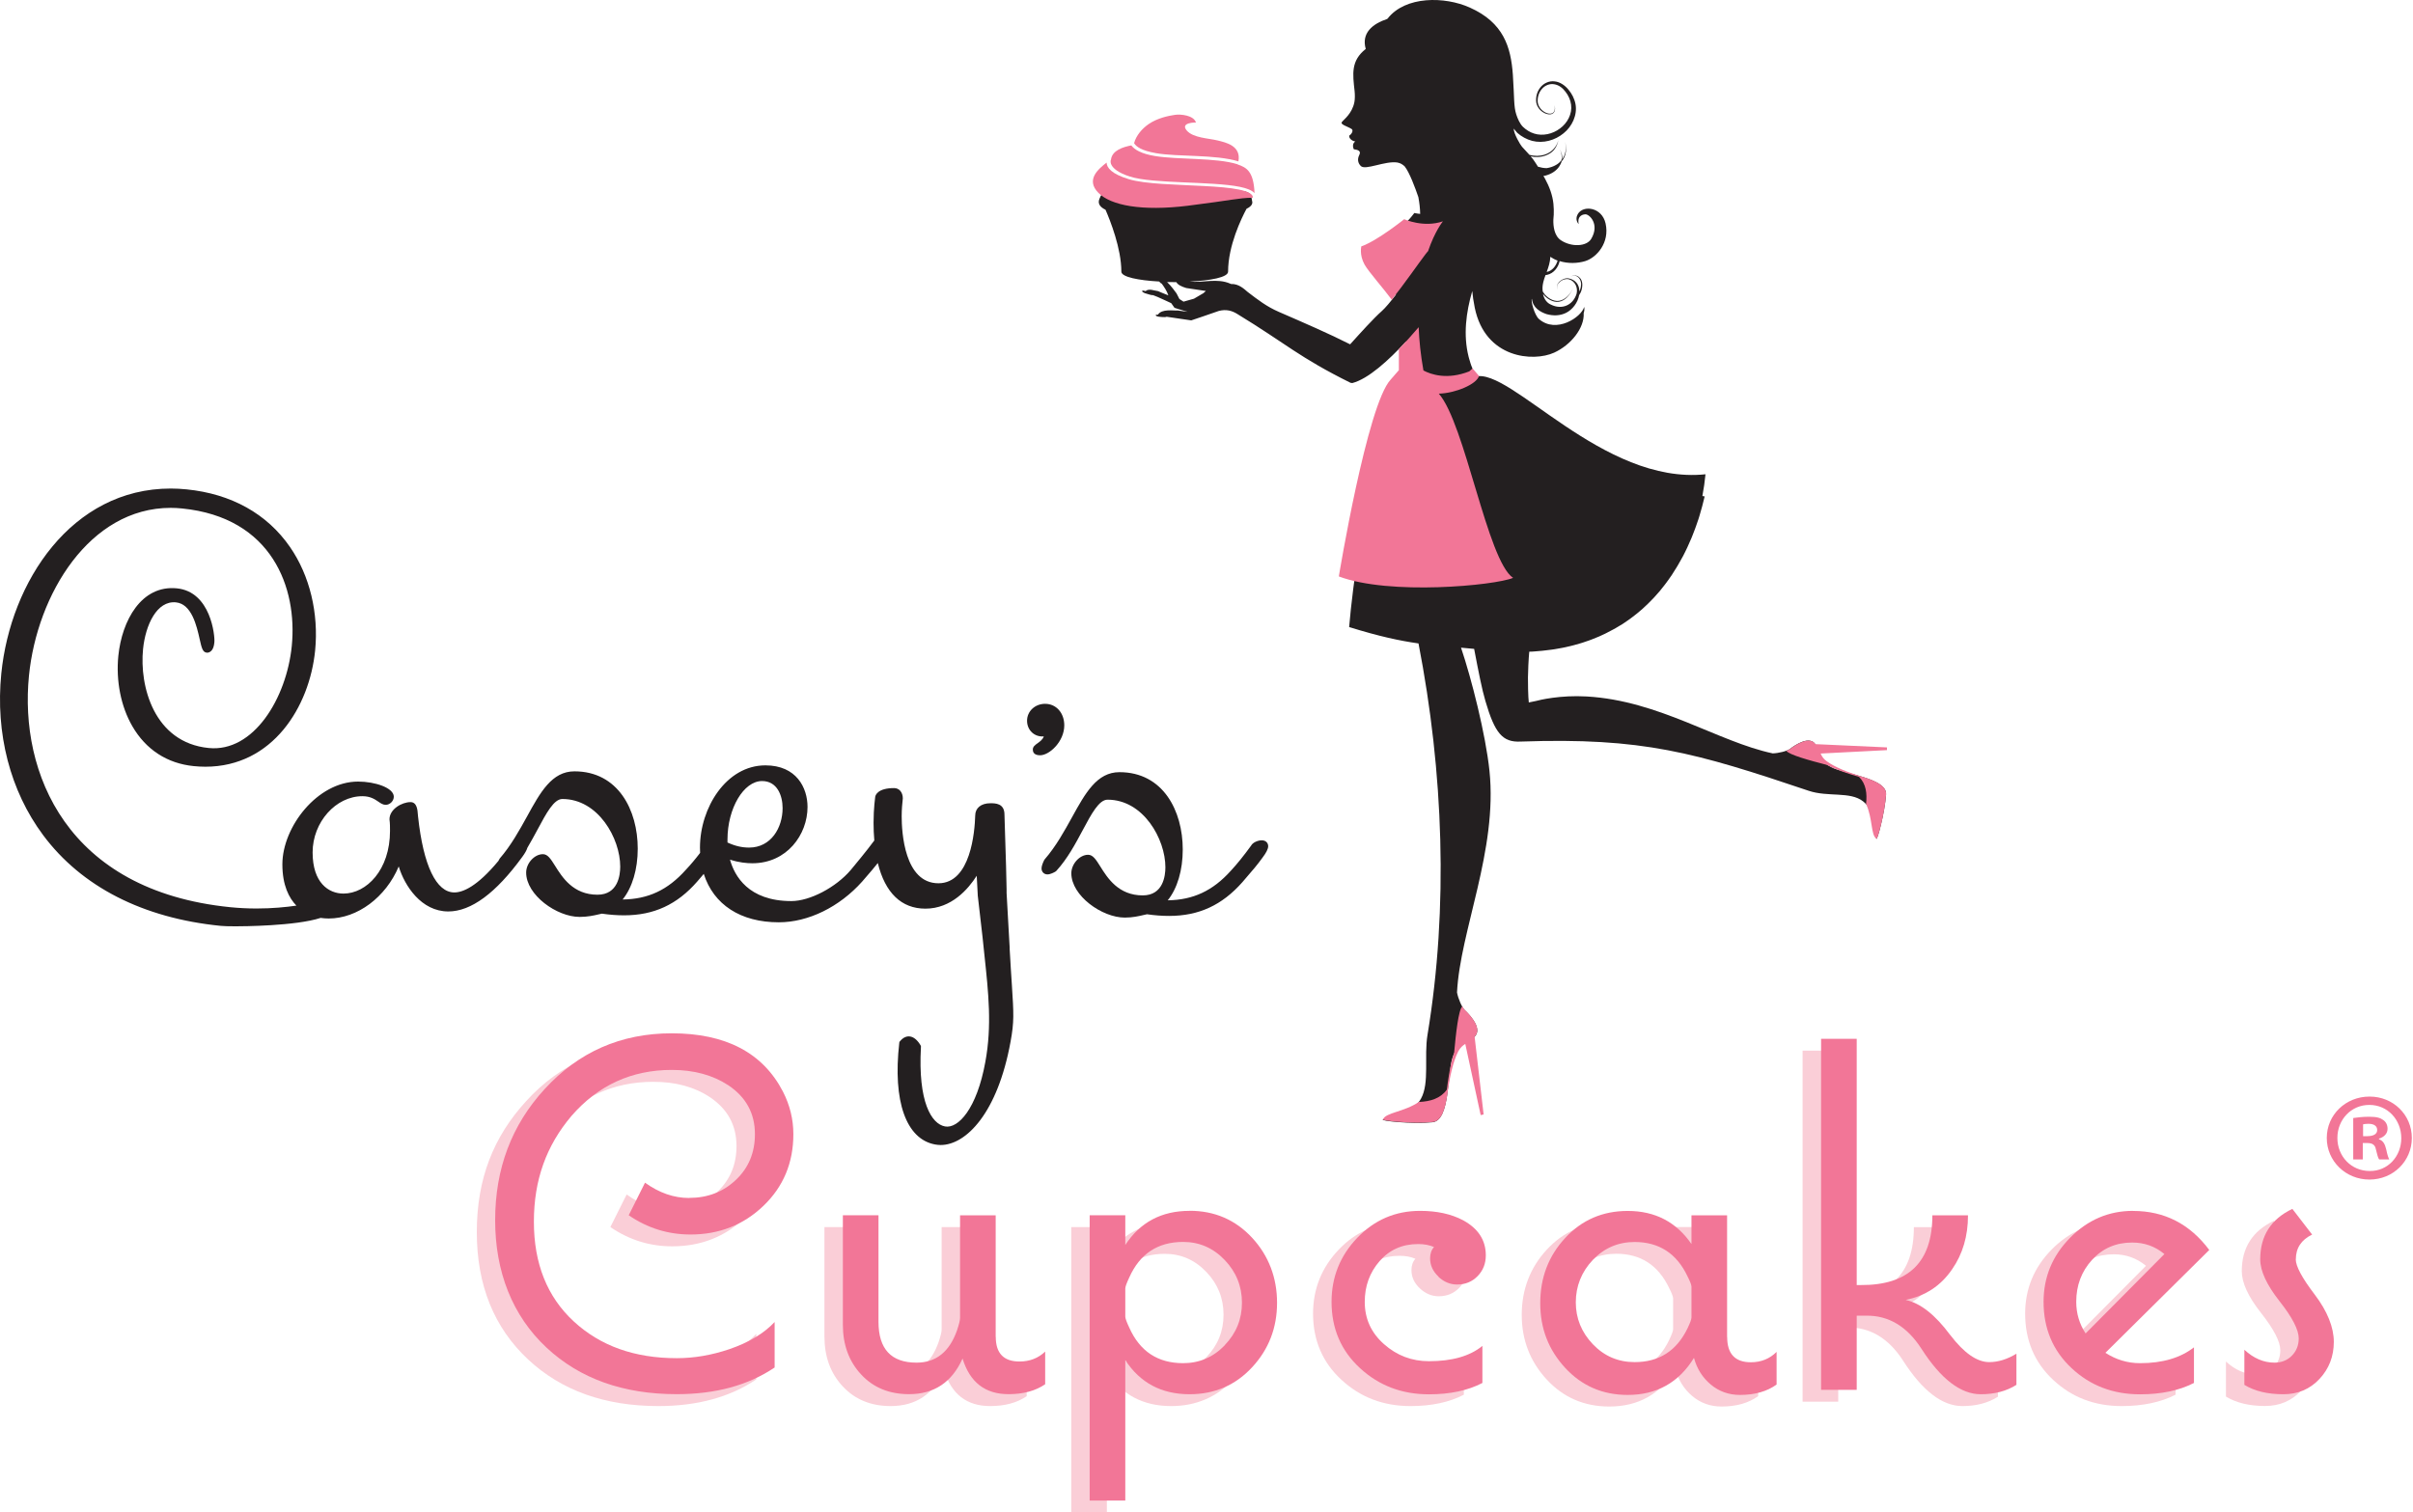 <svg width="319" height="200" viewBox="0 0 319 200" fill="none" xmlns="http://www.w3.org/2000/svg">
<path d="M242.032 101.412C239.867 100.249 240.428 99.137 240.017 98.466C239.286 97.233 237.392 98.446 236.63 99.037C236.26 99.328 235.117 99.608 234.356 99.628C227.09 98.085 219.384 92.653 209.764 92.102C206.266 91.902 203.541 92.563 203.029 92.704C202.849 92.734 202.108 92.894 202.108 92.894C202.108 92.894 201.997 92.122 201.997 89.577C201.997 88.926 202.077 87.112 202.168 86.18C202.288 86.18 202.408 86.18 202.538 86.17C202.679 86.17 202.819 86.15 202.949 86.14C203.26 86.12 203.571 86.09 203.881 86.059C204.022 86.049 204.172 86.029 204.312 86.009C204.593 85.979 204.863 85.939 205.134 85.909C205.274 85.889 205.415 85.869 205.545 85.849C205.865 85.799 206.186 85.739 206.497 85.679C206.637 85.649 206.767 85.619 206.898 85.599C207.148 85.549 207.399 85.488 207.639 85.428C207.779 85.388 207.93 85.348 208.07 85.318C208.331 85.248 208.601 85.178 208.852 85.097C208.982 85.057 209.122 85.017 209.243 84.977C209.533 84.887 209.814 84.787 210.094 84.687C210.215 84.647 210.325 84.597 210.445 84.556C210.656 84.476 210.876 84.386 211.086 84.296C211.187 84.256 211.297 84.216 211.407 84.166C211.678 84.045 211.948 83.915 212.209 83.795C212.319 83.735 212.429 83.684 212.54 83.624C212.8 83.494 213.061 83.354 213.321 83.213C213.411 83.163 213.502 83.113 213.592 83.063C213.792 82.943 214.003 82.823 214.193 82.703C214.293 82.652 214.383 82.592 214.484 82.532C214.734 82.372 214.975 82.211 215.205 82.041C215.295 81.981 215.386 81.911 215.476 81.851C215.696 81.69 215.907 81.53 216.107 81.37C216.187 81.309 216.267 81.249 216.338 81.189C216.538 81.029 216.738 80.849 216.949 80.678C217.029 80.618 217.099 80.548 217.179 80.478C217.4 80.277 217.62 80.077 217.831 79.867C217.901 79.806 217.961 79.736 218.021 79.676C218.211 79.486 218.402 79.295 218.582 79.105C218.622 79.055 218.672 79.015 218.713 78.965C218.923 78.744 219.123 78.504 219.334 78.263C219.394 78.203 219.444 78.133 219.504 78.063C219.685 77.842 219.875 77.612 220.045 77.381C220.386 76.94 220.717 76.479 221.027 76.018C221.068 75.948 221.108 75.878 221.158 75.808C221.328 75.547 221.488 75.287 221.649 75.026C221.719 74.916 221.789 74.796 221.859 74.675C222.03 74.385 222.19 74.094 222.35 73.804C222.4 73.713 222.44 73.623 222.501 73.533C222.701 73.142 222.901 72.751 223.082 72.351C223.112 72.29 223.142 72.23 223.162 72.17C223.312 71.829 223.463 71.499 223.613 71.148C223.663 71.018 223.713 70.888 223.773 70.747C223.883 70.477 223.984 70.196 224.094 69.915C224.144 69.765 224.194 69.615 224.254 69.465C224.354 69.194 224.445 68.923 224.535 68.653C224.585 68.502 224.635 68.352 224.675 68.202C224.765 67.911 224.845 67.621 224.926 67.32C224.966 67.19 225.006 67.059 225.036 66.929C225.146 66.508 225.256 66.077 225.357 65.647C225.256 65.626 225.156 65.606 225.056 65.596C225.236 64.634 225.377 63.672 225.467 62.72C211.838 64.143 199.652 48.49 195.033 49.813C195.033 49.813 195.033 49.793 195.033 49.783C195.033 49.693 195.013 49.593 194.972 49.482C194.962 49.442 194.952 49.412 194.932 49.382C194.932 49.362 194.912 49.352 194.912 49.332C194.862 49.232 194.812 49.122 194.772 49.011C194.672 48.791 194.582 48.56 194.501 48.33C194.461 48.23 194.431 48.139 194.401 48.039C194.331 47.829 194.261 47.608 194.211 47.398C194.191 47.328 194.171 47.248 194.151 47.178C193.419 44.281 193.82 41.295 194.632 38.489C194.692 39.13 194.792 39.852 194.962 40.684C196.345 47.438 202.729 47.879 205.455 46.636C207.679 45.624 209.483 43.37 209.363 41.405C209.453 41.145 209.483 40.864 209.433 40.584C209.072 41.947 205.725 44.171 203.45 42.187C202.869 41.686 202.338 39.772 202.518 39.511C202.639 40.704 203.611 41.245 204.442 41.536C205.344 41.786 206.226 41.766 207.028 41.375C207.88 40.954 208.591 40.022 208.762 39.03C208.762 39 209.162 38.559 209.182 37.678C209.182 37.146 208.982 36.796 208.671 36.585C208.321 36.345 207.769 36.345 207.609 36.715C207.769 36.345 208.351 36.385 208.621 36.655C208.882 36.846 209.072 37.317 209.012 37.708C208.992 38.108 208.872 38.339 208.792 38.549C208.812 37.597 208.22 36.996 207.439 36.826C206.998 36.736 206.547 36.906 206.226 37.186C205.916 37.447 205.655 37.958 205.946 38.309C205.665 37.938 205.956 37.467 206.266 37.227C206.587 36.966 207.018 36.836 207.419 36.936C208.2 37.156 208.621 37.998 208.431 38.83C207.97 40.353 206.487 41.014 205.034 40.283C204.563 40.093 204.132 39.611 203.981 38.86C204.052 38.94 204.112 39.03 204.192 39.111C204.733 39.672 205.575 40.123 206.377 39.832C207.158 39.551 207.619 38.81 207.98 38.118C207.609 38.81 207.138 39.461 206.367 39.722C205.595 39.982 204.783 39.541 204.262 38.98C204.152 38.87 204.052 38.67 203.951 38.549C203.901 38.158 203.901 37.848 204.022 37.317C204.092 37.006 204.202 36.695 204.322 36.375C204.392 36.375 204.462 36.365 204.533 36.345C205.425 36.144 206.006 35.343 206.186 34.531C207.298 34.871 208.531 34.842 209.563 34.531C211.086 34.06 212.83 32.086 212.259 29.55C211.778 27.386 209.293 27.075 208.581 28.318C208.14 29.089 208.701 29.631 208.701 29.631C208.461 28.418 209.423 28.348 209.573 28.338C210.114 28.308 211.517 29.651 210.355 31.595C209.744 32.607 207.769 32.707 206.356 31.775C205.445 31.174 205.334 29.851 205.354 29.069C205.374 28.889 205.384 28.709 205.394 28.518C205.394 28.478 205.404 28.448 205.404 28.448C205.425 27.957 205.414 27.446 205.364 26.955C205.244 25.772 204.813 24.66 204.252 23.628C204.182 23.508 204.112 23.387 204.042 23.267C204.252 23.237 204.452 23.197 204.643 23.117C205.314 22.876 205.936 22.435 206.256 21.794C206.346 21.624 206.407 21.533 206.447 21.343C207.058 20.682 207.178 19.569 206.878 18.727C207.148 19.549 206.978 20.481 206.507 21.082C206.577 20.601 206.437 20.181 206.226 19.75C206.437 20.201 206.517 20.712 206.427 21.203C206.236 21.433 206.016 21.634 205.755 21.784C205.364 22.024 204.923 22.165 204.473 22.235C204.082 22.235 203.691 22.155 203.32 22.044C203.12 21.734 202.929 21.413 202.709 21.113C202.579 20.932 202.488 20.842 202.348 20.672C202.659 20.752 202.969 20.782 203.28 20.762C203.961 20.742 204.633 20.521 205.154 20.1C205.685 19.68 205.966 18.958 206.066 18.307C205.956 18.968 205.605 19.579 205.074 19.99C204.553 20.401 203.881 20.601 203.22 20.611C202.879 20.611 202.518 20.571 202.188 20.471C201.857 20.11 201.536 19.75 201.206 19.399C201.015 19.198 200.103 17.675 200.113 17.004C200.163 17.054 200.534 17.525 200.584 17.565C201.135 18.056 201.827 18.437 202.548 18.627C204.032 19.008 205.595 18.547 206.707 17.625C207.83 16.723 208.551 15.22 208.281 13.757C208.14 13.036 207.8 12.384 207.349 11.853C206.918 11.322 206.256 10.831 205.525 10.761C204.793 10.661 204.042 11.021 203.611 11.592C203.17 12.164 202.999 12.885 203.1 13.587C203.24 14.288 203.801 14.849 204.442 15.06C204.763 15.16 205.174 15.17 205.415 14.889C205.635 14.609 205.595 14.228 205.515 13.907C205.575 14.228 205.595 14.599 205.374 14.849C205.144 15.09 204.763 15.06 204.473 14.95C203.871 14.719 203.38 14.168 203.29 13.537C203.23 12.915 203.42 12.234 203.841 11.763C204.242 11.282 204.883 11.031 205.475 11.142C206.086 11.242 206.577 11.623 206.968 12.144C207.359 12.645 207.619 13.236 207.699 13.837C207.87 15.06 207.208 16.282 206.226 16.994C205.244 17.735 203.941 18.016 202.819 17.665C202.258 17.495 201.757 17.174 201.326 16.763C200.925 16.363 200.624 15.681 200.454 15.14C200.103 14.078 200.204 12.895 200.003 9.909C199.743 6.201 198.77 2.994 194.311 1C191.014 -0.483 185.793 -0.563 183.438 2.463C183.408 2.483 183.398 2.503 183.368 2.513C181.444 3.155 179.951 4.377 180.552 6.472C178.568 8.045 178.828 9.769 179.079 12.043C179.129 12.514 179.129 13.116 179.049 13.517C178.738 15.05 177.646 15.801 177.395 16.142C177.155 16.473 178.127 16.703 178.678 17.054C178.939 17.214 178.748 17.695 178.367 17.936C178.327 18.307 178.708 18.627 179.179 18.718C178.858 18.868 178.778 19.349 178.979 19.74C179.37 19.8 180.011 19.89 179.7 20.491C179.42 21.042 179.51 21.564 179.901 21.954C180.502 22.566 183.127 21.233 184.751 21.493C184.791 21.493 184.821 21.513 184.861 21.523C185.152 21.584 185.432 21.754 185.693 21.994C186.334 22.786 187.116 24.91 187.507 26.063C187.647 26.794 187.737 27.556 187.747 28.288C187.497 28.258 187.236 28.227 186.976 28.167C185.963 29.51 185.583 29.671 184.45 30.322C183.077 31.114 182.246 31.745 180.592 32.567C180.722 35.012 182.306 36.355 183.228 37.206C183.308 37.277 183.378 37.347 183.448 37.407C183.478 37.427 183.498 37.457 183.518 37.477C183.598 37.547 183.659 37.617 183.719 37.688C184.029 38.068 184.3 38.499 184.54 38.97C183.809 39.922 183.138 40.724 182.697 41.115C181.554 42.127 179.821 44.061 178.488 45.534C175.782 44.161 172.415 42.698 169.068 41.245C167.464 40.553 166.292 39.642 164.929 38.599C164.508 38.239 163.757 37.507 162.744 37.557C162.714 37.547 162.684 37.537 162.654 37.517C160.911 36.745 159.077 37.417 157.253 37.236C160.019 37.106 162.354 36.675 162.354 35.924C162.354 32.496 164.107 28.889 164.789 27.616C165.29 27.376 165.56 27.085 165.56 26.754C165.56 26.624 165.41 25.933 165.33 25.782C164.588 24.329 157.744 26.043 152.723 26.063C148.935 26.073 148.314 23.387 146.6 24.67C145.799 25.271 145.518 25.873 145.348 26.294C145.087 26.915 145.418 27.386 146.149 27.736C146.771 29.16 148.244 32.867 148.244 35.924C148.244 36.635 150.519 37.076 153.234 37.227C153.395 37.397 153.525 37.517 153.575 37.497C153.926 37.988 154.257 38.469 154.457 39.06L153.565 38.7L153.094 38.499C152.563 38.439 151.892 38.108 151.441 38.499C150.879 38.299 150.809 38.569 151.381 38.78C151.882 38.95 152.312 39.06 152.433 39.03L153.064 39.281L154.146 39.772L154.838 40.093L155.269 40.704L155.83 40.884L157.012 41.235L155.74 41.065C155.158 41.105 153.605 40.794 153.074 41.616C152.633 41.576 152.703 41.826 153.234 41.886C153.776 41.956 154.206 41.947 154.217 41.886L157.483 42.367L158.967 41.866L161.111 41.125C162.093 40.864 162.865 41.075 163.596 41.536C170.01 45.444 171.743 47.258 178.548 50.625L178.778 50.655C180.863 50.114 183.538 47.699 185.893 45.143C185.863 46.276 185.623 48.18 185.533 48.861C185.533 48.901 185.533 48.941 185.523 48.981C183.649 50.084 179.41 70.507 178.357 82.923C182.366 84.166 185.042 84.737 187.527 85.088C190.824 102.083 191.505 119.991 188.719 136.837C188.238 139.723 189.01 143.2 187.857 145.285C186.905 147.008 185.042 147.189 182.827 148.04C182.366 148.221 186.715 148.672 189.371 148.411C191.726 148.181 191.305 141.967 192.026 139.863C192.888 137.318 194.201 137.729 194.862 137.167C196.075 136.155 194.421 134.321 193.66 133.6C193.279 133.249 192.768 132.057 192.618 131.245C193.018 123.108 198.009 112.435 196.907 101.923C196.405 97.113 194.522 89.707 193.149 85.649C193.7 85.699 194.281 85.749 194.882 85.809C195.474 88.906 195.914 91.16 196.375 92.714C197.618 96.953 198.63 98.195 201.045 98.065C217.179 97.514 224.044 99.498 239.126 104.579C241.661 105.43 244.597 104.629 246.301 105.972C247.714 107.084 247.603 108.787 248.044 110.902C248.135 111.353 249.177 107.495 249.337 105.06C249.477 102.905 243.815 102.374 242.032 101.422V101.412ZM204.954 33.96C205.254 34.16 205.575 34.34 205.916 34.461C205.705 35.192 205.184 35.834 204.473 35.964C204.713 35.322 204.933 34.651 204.954 33.96ZM159.037 38.8L157.844 39.501L156.461 39.892L155.92 39.541L155.539 38.8C155.309 38.489 154.828 37.808 154.287 37.297C154.687 37.297 155.098 37.317 155.509 37.307C155.7 37.657 156.191 37.898 156.822 38.088L159.417 38.479C159.287 38.579 159.167 38.69 159.047 38.81L159.037 38.8Z" fill="#231F20"/>
<path d="M166.813 111.122C166.292 111.122 165.611 111.413 165.4 111.824C164.458 113.116 163.566 114.239 162.715 115.151C160.33 117.806 157.734 119.009 154.377 119.059C155.65 117.476 156.361 115.071 156.361 112.335C156.361 107.244 153.776 102.113 147.994 102.113C145.007 102.113 143.484 104.879 141.72 108.076C140.728 109.87 139.616 111.904 138.103 113.648L138.033 113.758C137.882 114.069 137.692 114.509 137.692 114.84C137.692 115.301 138.023 115.632 138.474 115.632C138.864 115.632 139.365 115.361 139.516 115.271L139.636 115.181C141.119 113.567 142.191 111.553 143.143 109.769C144.296 107.615 145.288 105.751 146.42 105.751C151.16 105.751 154.066 110.962 154.066 114.69C154.066 115.812 153.776 118.408 151.07 118.408C147.853 118.408 146.41 116.103 145.458 114.58C144.897 113.688 144.496 113.036 143.845 113.036C142.733 113.036 141.63 114.249 141.63 115.481C141.63 118.448 145.679 121.344 148.705 121.344C149.737 121.344 150.579 121.143 151.14 121.013C151.371 120.963 151.611 120.903 151.631 120.903C152.674 121.053 153.636 121.123 154.557 121.123C158.486 121.123 161.562 119.7 164.248 116.654C164.458 116.403 164.679 116.153 164.899 115.892C165.521 115.181 166.222 114.369 166.904 113.417C167.405 112.756 167.655 112.255 167.655 111.904C167.655 111.513 167.385 111.122 166.793 111.122H166.813Z" fill="#231F20"/>
<path d="M140.698 95.92C140.698 94.277 139.636 93.074 138.163 93.074C136.83 93.074 135.778 94.056 135.778 95.309C135.778 96.562 136.75 97.484 137.992 97.383C137.842 97.804 137.491 98.055 137.171 98.285C136.86 98.506 136.539 98.726 136.539 99.127C136.539 99.408 136.659 99.879 137.501 99.879C138.734 99.879 140.698 98.065 140.698 95.92Z" fill="#231F20"/>
<path d="M133.483 125.393C133.423 124.18 133.353 123.018 133.282 121.845C133.212 120.613 133.142 119.38 133.072 118.087V117.586C133.072 116.514 132.952 112.967 132.872 110.381C132.821 108.988 132.791 107.906 132.791 107.725C132.791 106.222 131.579 106.222 130.927 106.222C129.695 106.222 128.923 106.854 128.923 107.856C128.863 109.95 128.332 116.805 124.063 116.805C119.553 116.805 119.203 110.02 119.203 107.946C119.203 107.014 119.283 106.222 119.353 105.581C119.353 104.779 118.882 104.218 118.201 104.218C116.036 104.218 115.745 105.15 115.705 105.36C115.705 105.421 115.485 106.854 115.485 108.798C115.485 109.589 115.515 110.371 115.585 111.143C114.573 112.526 112.95 114.47 112.469 115.051C110.504 117.356 107.067 119.16 104.622 119.16C98.92 119.16 97.096 115.813 96.505 113.678C97.687 114.069 98.74 114.159 99.461 114.159C104.031 114.159 106.756 110.371 106.756 106.713C106.756 104.178 105.293 101.212 101.185 101.212C96.004 101.212 92.537 106.834 92.537 112.085C92.537 112.315 92.537 112.556 92.556 112.786C91.915 113.628 91.274 114.38 90.653 115.041C88.278 117.697 85.682 118.909 82.315 118.949C83.588 117.366 84.309 114.961 84.309 112.225C84.309 107.134 81.724 102.003 75.942 102.003C72.955 102.003 71.432 104.769 69.678 107.966C68.686 109.76 67.564 111.804 66.051 113.548L65.89 113.848C63.034 117.296 61.15 118.017 60.068 118.017C57.673 118.017 55.969 114.47 55.268 107.996C55.258 107.916 55.248 107.806 55.238 107.685C55.198 107.124 55.128 106.072 54.266 106.072C53.143 106.072 51.48 107.004 51.49 108.357C51.56 108.898 51.56 109.369 51.56 109.87C51.56 115.061 48.434 118.168 45.407 118.168C43.433 118.168 41.328 116.734 41.328 112.726C41.328 108.718 44.405 105.29 47.912 105.29C48.955 105.29 49.546 105.691 50.017 106.012C50.337 106.232 50.628 106.433 50.989 106.433C51.55 106.433 52.061 105.922 52.061 105.36C52.061 104.178 49.576 103.356 47.341 103.356C41.95 103.356 37.33 109.369 37.33 114.299C37.33 117.085 38.212 118.759 39.184 119.761C37.811 119.961 35.987 120.142 33.913 120.142C32.75 120.142 31.588 120.082 30.456 119.971C8.77 117.797 2.557 102.124 3.829 89.357C4.902 78.594 11.836 67.16 22.569 67.16C23.07 67.16 23.571 67.19 24.072 67.24C35.997 68.433 39.334 77.782 38.573 85.428C37.881 92.343 33.522 99.518 27.59 98.917C20.334 98.195 18.42 90.7 18.911 85.839C19.232 82.643 20.735 79.406 23.26 79.656C25.345 79.867 26.006 82.783 26.397 84.526C26.657 85.679 26.788 86.26 27.339 86.31H27.399H27.459C28.221 86.2 28.311 85.228 28.341 84.907C28.421 84.096 27.88 78.243 23.371 77.802C18.691 77.341 16.115 82.061 15.644 86.731C15.314 90.048 15.985 93.435 17.498 96.041C19.292 99.137 22.098 100.961 25.615 101.312C26.126 101.362 26.648 101.392 27.149 101.392C36.067 101.392 40.918 93.435 41.659 86.04C42.15 81.099 40.948 76.109 38.342 72.341C35.306 67.942 30.576 65.306 24.673 64.715C23.972 64.645 23.26 64.605 22.569 64.605C9.471 64.605 1.394 76.91 0.172 89.066C-0.62 96.993 1.344 104.589 5.703 110.441C10.784 117.266 18.901 121.414 29.173 122.437C29.514 122.477 30.255 122.497 31.147 122.497C31.959 122.497 39.084 122.467 42.391 121.384C42.731 121.434 43.082 121.464 43.453 121.464C47.241 121.464 50.999 118.659 52.712 114.58C53.494 117.155 55.699 120.532 59.266 120.532C62.273 120.532 65.56 118.107 69.037 113.327C69.398 112.836 69.628 112.435 69.718 112.115C70.209 111.293 70.65 110.461 71.081 109.67C72.234 107.515 73.226 105.661 74.348 105.661C79.088 105.661 81.994 110.872 81.994 114.6C81.994 115.722 81.704 118.318 78.988 118.318C75.771 118.318 74.328 116.013 73.376 114.49C72.815 113.598 72.414 112.957 71.773 112.957C70.65 112.957 69.558 114.159 69.558 115.392C69.558 118.358 73.607 121.254 76.633 121.254C77.665 121.254 78.517 121.064 79.078 120.933C79.309 120.883 79.549 120.823 79.569 120.823C80.611 120.973 81.573 121.044 82.505 121.044C86.434 121.044 89.51 119.631 92.176 116.574L92.727 115.933C92.827 115.813 92.937 115.692 93.038 115.562C94.34 119.641 97.908 121.966 102.958 121.966C106.847 121.966 110.975 119.951 113.992 116.564C114.182 116.334 114.393 116.103 114.603 115.853C115.054 115.332 115.545 114.77 116.046 114.129C117.018 118.087 119.173 120.162 122.339 120.162C125.787 120.162 128.011 117.556 129.124 115.813L129.264 118.458L129.895 123.94C129.975 124.761 130.066 125.563 130.146 126.345C130.677 131.315 131.148 135.614 130.266 140.414C129.134 146.658 126.658 149.283 124.935 148.962C123.131 148.632 121.347 145.706 121.748 138.48V138.33L121.678 138.2C120.886 136.877 119.824 136.697 119.002 137.669L118.902 137.789L118.882 137.939C118.01 145.635 119.784 150.646 123.622 151.348C123.863 151.388 124.103 151.418 124.354 151.418C127.711 151.418 131.879 147.199 133.593 137.769C134.084 135.103 134.014 134.081 133.773 130.293C133.693 129.03 133.583 127.457 133.473 125.403L133.483 125.393ZM96.174 111.012C96.174 106.904 98.309 103.286 100.744 103.286C102.748 103.286 103.46 105.21 103.46 106.864C103.46 109.459 101.936 112.085 99.03 112.085C98.078 112.085 97.166 111.874 96.174 111.413V111.012Z" fill="#231F20"/>
<path d="M102.457 151.548C102.457 155.336 101.135 158.503 98.499 161.028C95.863 163.553 92.647 164.816 88.859 164.816C85.892 164.816 83.167 163.964 80.691 162.27L82.846 157.961C84.72 159.314 86.654 159.986 88.668 159.986C91.113 159.986 93.168 159.194 94.851 157.601C96.525 156.007 97.367 153.993 97.367 151.558C97.367 148.812 96.194 146.658 93.839 145.084C91.795 143.731 89.31 143.06 86.383 143.06C81.062 143.06 76.643 145.084 73.115 149.143C69.798 153.061 68.145 157.731 68.145 163.132C68.145 168.534 69.899 173.063 73.406 176.3C76.913 179.547 81.453 181.17 87.035 181.17C89.34 181.17 91.655 180.78 93.969 179.998C96.545 179.126 98.549 177.934 99.982 176.4V182.413C96.495 184.768 92.176 185.94 87.035 185.94C79.97 185.94 74.238 183.896 69.838 179.797C65.309 175.579 63.034 169.947 63.034 162.932C63.034 155.917 65.209 150.365 69.568 145.605C74.057 140.685 79.659 138.22 86.373 138.22C93.519 138.22 98.419 140.795 101.084 145.936C101.996 147.73 102.457 149.604 102.457 151.558V151.548Z" fill="#FACED7"/>
<path d="M135.739 184.628C134.476 185.5 132.863 185.94 130.899 185.94C127.802 185.94 125.778 184.367 124.816 181.231C123.423 184.367 121.068 185.94 117.751 185.94C115.135 185.94 113.021 185.069 111.408 183.335C109.794 181.601 108.992 179.407 108.992 176.751V162.271H113.702V176.34C113.702 179.948 115.376 181.752 118.733 181.752C121.308 181.752 123.092 180.319 124.094 177.453C124.355 176.671 124.485 176.13 124.485 175.829V162.271H129.195V178.354C129.195 180.529 130.237 181.621 132.332 181.621C133.685 181.621 134.817 181.19 135.729 180.319V184.638L135.739 184.628Z" fill="#FACED7"/>
<path d="M166.392 173.845C166.392 177.152 165.29 179.998 163.095 182.373C160.89 184.748 158.134 185.941 154.827 185.941C151.12 185.941 148.294 184.437 146.33 181.431V200H141.62V162.271H146.33V166.199C148.294 163.193 151.12 161.689 154.827 161.689C158.144 161.689 160.9 162.882 163.095 165.257C165.3 167.632 166.392 170.498 166.392 173.855V173.845ZM161.752 173.845C161.752 171.671 160.99 169.777 159.467 168.193C157.944 166.6 156.11 165.808 153.976 165.808C150.619 165.808 148.244 167.371 146.851 170.518C146.5 171.26 146.33 171.741 146.33 171.961V175.689C146.33 175.909 146.5 176.39 146.851 177.132C148.244 180.269 150.619 181.842 153.976 181.842C156.11 181.842 157.944 181.06 159.467 179.487C160.99 177.924 161.752 176.05 161.752 173.865V173.845Z" fill="#FACED7"/>
<path d="M193.991 167.562C193.991 168.654 193.63 169.566 192.909 170.308C192.187 171.049 191.285 171.42 190.193 171.42C189.281 171.42 188.449 171.069 187.708 170.378C186.966 169.687 186.596 168.875 186.596 167.963C186.596 167.352 186.766 166.851 187.117 166.46C186.505 166.199 185.814 166.069 185.022 166.069C182.928 166.069 181.234 166.821 179.921 168.324C178.619 169.827 177.957 171.631 177.957 173.715C177.957 175.94 178.809 177.804 180.513 179.307C182.216 180.81 184.19 181.562 186.465 181.562C189.512 181.562 191.867 180.89 193.52 179.537V184.438C191.606 185.44 189.251 185.941 186.465 185.941C182.888 185.941 179.851 184.788 177.346 182.474C174.841 180.169 173.588 177.243 173.588 173.715C173.588 170.448 174.721 167.622 176.985 165.247C179.25 162.872 182.016 161.68 185.293 161.68C187.518 161.68 189.412 162.091 190.975 162.922C192.979 164.015 193.981 165.558 193.981 167.562H193.991Z" fill="#FACED7"/>
<path d="M232.431 184.628C231.169 185.54 229.555 186.001 227.591 186.001C226.108 186.001 224.825 185.54 223.733 184.628C222.641 183.716 221.899 182.534 221.508 181.101C219.504 184.368 216.578 186.001 212.75 186.001C209.433 186.001 206.677 184.808 204.483 182.433C202.278 180.048 201.176 177.202 201.176 173.875C201.176 170.548 202.278 167.642 204.483 165.257C206.687 162.872 209.443 161.68 212.75 161.68C216.368 161.68 219.174 163.143 221.188 166.059V162.261H225.898V178.345C225.898 180.57 226.94 181.682 229.034 181.682C230.387 181.682 231.52 181.221 232.431 180.309V184.628ZM221.188 175.789V171.701C221.188 171.49 221.017 171.029 220.667 170.338C219.224 167.312 216.899 165.798 213.672 165.798C211.487 165.798 209.653 166.59 208.15 168.163C206.647 169.747 205.895 171.611 205.895 173.775C205.895 175.94 206.647 177.744 208.15 179.317C209.653 180.89 211.497 181.682 213.672 181.682C216.899 181.682 219.224 180.189 220.667 177.202C221.017 176.471 221.188 175.99 221.188 175.779V175.789Z" fill="#FACED7"/>
<path d="M264.139 184.698C262.836 185.53 261.263 185.941 259.429 185.941C256.763 185.941 254.158 183.936 251.582 179.928C249.668 176.962 247.223 175.509 244.257 175.549H243.014V185.359H238.304V138.941H243.014V171.5H243.535C249.859 171.54 253.015 168.474 253.015 162.281H257.725C257.725 165.026 257.024 167.401 255.631 169.406C254.148 171.58 252.094 172.933 249.488 173.454C251.452 173.885 253.416 175.438 255.37 178.094C257.204 180.489 258.918 181.692 260.531 181.692C261.714 181.692 262.906 181.321 264.129 180.579V184.698H264.139Z" fill="#FACED7"/>
<path d="M289.632 166.851L275.903 180.449C277.296 181.361 278.819 181.822 280.483 181.822C283.439 181.822 285.824 181.121 287.608 179.728V184.438C285.644 185.44 283.269 185.941 280.483 185.941C276.905 185.941 273.889 184.788 271.424 182.474C268.959 180.169 267.726 177.243 267.726 173.715C267.726 170.448 268.889 167.622 271.223 165.247C273.558 162.872 276.334 161.68 279.561 161.68C283.7 161.68 287.057 163.403 289.632 166.851ZM283.7 167.392C282.477 166.38 281.054 165.869 279.451 165.869C277.306 165.869 275.543 166.63 274.15 168.153C272.747 169.677 272.055 171.53 272.055 173.705C272.055 175.228 272.466 176.621 273.288 177.884C275.603 175.539 279.08 172.042 283.71 167.382L283.7 167.392Z" fill="#FACED7"/>
<path d="M306.107 179.006C306.107 180.93 305.476 182.553 304.213 183.906C302.95 185.259 301.357 185.93 299.443 185.93C297.348 185.93 295.625 185.509 294.272 184.688V180.048C295.495 181.18 296.827 181.751 298.26 181.751C299.172 181.751 299.934 181.451 300.545 180.839C301.156 180.228 301.457 179.467 301.457 178.555C301.457 177.422 300.605 175.779 298.912 173.624C297.208 171.47 296.366 169.626 296.366 168.103C296.366 165.006 297.779 162.781 300.615 161.438L303.231 164.836C301.798 165.537 301.076 166.619 301.076 168.103C301.076 169.014 301.918 170.578 303.592 172.772C305.265 174.977 306.107 177.061 306.107 179.016V179.006Z" fill="#FACED7"/>
<path d="M91.094 158.422C89.089 158.422 87.145 157.751 85.271 156.398L83.117 160.707C85.602 162.411 88.328 163.253 91.284 163.253C95.072 163.253 98.289 161.99 100.924 159.465C103.56 156.939 104.883 153.773 104.883 149.985C104.883 148.02 104.422 146.147 103.51 144.363C100.854 139.222 95.944 136.646 88.799 136.646C82.085 136.646 76.483 139.112 71.993 144.032C67.634 148.782 65.46 154.554 65.46 161.359C65.46 168.163 67.724 173.995 72.264 178.224C76.663 182.323 82.395 184.367 89.46 184.367C94.601 184.367 98.92 183.195 102.407 180.84V174.827C100.974 176.35 98.96 177.553 96.395 178.425C94.08 179.206 91.775 179.607 89.47 179.607C83.888 179.607 79.349 177.984 75.841 174.737C72.334 171.49 70.58 167.101 70.58 161.559C70.58 156.017 72.234 151.488 75.551 147.57C79.078 143.511 83.507 141.487 88.819 141.487C91.735 141.487 94.22 142.168 96.275 143.511C98.629 145.084 99.802 147.239 99.802 149.985C99.802 152.43 98.96 154.444 97.287 156.027C95.603 157.621 93.549 158.412 91.104 158.412L91.094 158.422Z" fill="#F27697"/>
<path d="M131.63 176.801V160.717H126.92V174.276C126.92 174.576 126.789 175.117 126.529 175.899C125.527 178.765 123.743 180.198 121.168 180.198C117.81 180.198 116.137 178.394 116.137 174.787V160.707H111.427V175.178C111.427 177.833 112.229 180.028 113.842 181.761C115.455 183.505 117.57 184.367 120.185 184.367C123.492 184.367 125.847 182.794 127.25 179.657C128.212 182.794 130.237 184.367 133.333 184.367C135.297 184.367 136.901 183.926 138.173 183.054V178.735C137.261 179.607 136.129 180.048 134.776 180.048C132.682 180.048 131.64 178.956 131.64 176.781L131.63 176.801Z" fill="#F27697"/>
<path d="M157.263 160.125C153.555 160.125 150.729 161.628 148.765 164.635V160.706H144.055V198.436H148.765V179.867C150.729 182.873 153.555 184.376 157.263 184.376C160.57 184.376 163.336 183.184 165.53 180.809C167.735 178.434 168.827 175.588 168.827 172.281C168.827 168.974 167.725 166.058 165.53 163.683C163.326 161.308 160.57 160.115 157.263 160.115V160.125ZM161.903 177.913C160.379 179.486 158.546 180.268 156.411 180.268C153.054 180.268 150.679 178.694 149.286 175.558C148.935 174.816 148.765 174.335 148.765 174.115V170.387C148.765 170.166 148.935 169.685 149.286 168.944C150.679 165.807 153.054 164.234 156.411 164.234C158.546 164.234 160.379 165.026 161.903 166.619C163.426 168.212 164.187 170.096 164.187 172.271C164.187 174.445 163.426 176.319 161.903 177.893V177.913Z" fill="#F27697"/>
<path d="M190.142 168.824C190.884 169.526 191.715 169.867 192.627 169.867C193.72 169.867 194.621 169.496 195.343 168.754C196.064 168.013 196.425 167.101 196.425 166.008C196.425 164.004 195.423 162.461 193.419 161.369C191.846 160.537 189.952 160.126 187.737 160.126C184.47 160.126 181.704 161.318 179.429 163.694C177.155 166.069 176.032 168.894 176.032 172.161C176.032 175.689 177.285 178.615 179.79 180.92C182.295 183.235 185.332 184.387 188.909 184.387C191.695 184.387 194.05 183.886 195.974 182.884V177.984C194.321 179.337 191.966 180.008 188.909 180.008C186.645 180.008 184.66 179.256 182.967 177.753C181.263 176.25 180.421 174.386 180.421 172.161C180.421 170.067 181.073 168.273 182.386 166.77C183.688 165.267 185.392 164.515 187.486 164.515C188.268 164.515 188.97 164.646 189.581 164.906C189.23 165.297 189.06 165.798 189.06 166.409C189.06 167.321 189.43 168.133 190.172 168.824H190.142Z" fill="#F27697"/>
<path d="M228.323 176.801V160.717H223.613V164.515C221.609 161.599 218.803 160.136 215.185 160.136C211.868 160.136 209.112 161.328 206.918 163.713C204.713 166.098 203.621 168.964 203.621 172.331C203.621 175.699 204.723 178.505 206.918 180.89C209.122 183.275 211.868 184.467 215.185 184.467C219.013 184.467 221.94 182.834 223.944 179.567C224.335 181.01 225.076 182.182 226.168 183.094C227.261 184.006 228.543 184.467 230.027 184.467C231.991 184.467 233.604 184.006 234.867 183.094V178.775C233.955 179.687 232.812 180.148 231.47 180.148C229.375 180.148 228.333 179.036 228.333 176.811L228.323 176.801ZM223.613 174.235C223.613 174.456 223.443 174.927 223.092 175.658C221.649 178.645 219.324 180.128 216.097 180.128C213.923 180.128 212.079 179.336 210.576 177.763C209.072 176.18 208.321 174.336 208.321 172.221C208.321 170.107 209.072 168.193 210.576 166.609C212.079 165.036 213.923 164.244 216.097 164.244C219.324 164.244 221.659 165.758 223.092 168.784C223.443 169.475 223.613 169.936 223.613 170.147V174.235Z" fill="#F27697"/>
<path d="M257.815 176.541C255.851 173.885 253.886 172.332 251.932 171.901C254.548 171.37 256.592 170.027 258.075 167.842C259.468 165.838 260.17 163.463 260.17 160.717H255.46C255.46 166.91 252.303 169.977 245.98 169.937H245.459V137.378H240.749V183.796H245.459V173.985H246.701C249.668 173.945 252.103 175.398 254.017 178.364C256.592 182.373 259.208 184.377 261.863 184.377C263.697 184.377 265.26 183.966 266.573 183.134V179.016C265.351 179.757 264.158 180.128 262.976 180.128C261.362 180.128 259.639 178.926 257.815 176.531V176.541Z" fill="#F27697"/>
<path d="M281.996 160.126C278.769 160.126 275.993 161.318 273.659 163.694C271.324 166.069 270.161 168.894 270.161 172.161C270.161 175.689 271.394 178.615 273.859 180.92C276.324 183.235 279.341 184.387 282.918 184.387C285.704 184.387 288.089 183.886 290.043 182.884V178.174C288.259 179.567 285.884 180.268 282.918 180.268C281.265 180.268 279.741 179.807 278.338 178.896L292.067 165.297C289.492 161.86 286.145 160.136 281.996 160.136V160.126ZM275.713 176.33C274.891 175.067 274.48 173.675 274.48 172.151C274.48 169.977 275.182 168.123 276.575 166.6C277.968 165.076 279.741 164.315 281.876 164.315C283.489 164.315 284.912 164.816 286.135 165.838C281.505 170.488 278.028 173.995 275.713 176.34V176.33Z" fill="#F27697"/>
<path d="M303.512 166.529C303.512 165.046 304.233 163.954 305.666 163.262L303.051 159.865C300.215 161.218 298.802 163.443 298.802 166.539C298.802 168.063 299.653 169.906 301.347 172.061C303.051 174.216 303.892 175.859 303.892 176.991C303.892 177.903 303.592 178.665 302.98 179.286C302.369 179.898 301.608 180.198 300.696 180.198C299.253 180.198 297.93 179.627 296.707 178.495V183.134C298.06 183.966 299.784 184.377 301.868 184.377C303.782 184.377 305.376 183.706 306.638 182.353C307.901 181 308.532 179.366 308.532 177.452C308.532 175.538 307.69 173.414 306.017 171.209C304.343 169.015 303.502 167.451 303.502 166.539L303.512 166.529Z" fill="#F27697"/>
<path d="M313.273 145.014H313.242C310.106 145.014 307.601 147.419 307.601 150.485C307.601 153.552 310.106 155.987 313.242 155.987C316.379 155.987 318.844 153.552 318.844 150.485C318.844 147.419 316.379 145.014 313.273 145.014ZM313.273 154.854C310.837 154.854 309.004 152.92 309.004 150.485C309.004 148.05 310.837 146.116 313.212 146.116H313.242C315.648 146.116 317.451 148.08 317.451 150.515C317.451 152.95 315.648 154.884 313.283 154.854H313.273Z" fill="#F27697"/>
<path d="M314.505 150.646V150.576C315.136 150.375 315.637 149.944 315.637 149.273C315.637 148.742 315.407 148.341 315.066 148.111C314.696 147.84 314.235 147.68 313.202 147.68C312.3 147.68 311.599 147.78 311.098 147.85V153.322H312.361V151.157H312.962C313.663 151.157 313.994 151.428 314.094 151.989C314.265 152.66 314.365 153.121 314.525 153.322H315.858C315.758 153.121 315.627 152.821 315.457 151.989C315.287 151.257 315.026 150.826 314.485 150.656L314.505 150.646ZM313.002 150.255H312.401V148.682C312.531 148.652 312.771 148.612 313.102 148.612C313.904 148.612 314.265 148.942 314.265 149.443C314.265 150.015 313.693 150.245 312.992 150.245L313.002 150.255Z" fill="#F27697"/>
<path d="M245.77 102.744C246.692 103.646 246.852 104.939 246.692 106.312C247.594 108.256 247.313 110.44 248.055 110.891C248.145 111.342 249.187 107.484 249.347 105.049C249.417 103.977 248.055 103.305 246.451 102.794C246.231 102.734 246.02 102.664 245.8 102.594C244.327 102.133 242.573 101.472 241.451 100.64C241.05 100.339 240.839 99.998 240.689 99.648L249.457 99.197V98.836L239.998 98.405C239.236 97.283 237.402 98.465 236.65 99.036C236.54 99.117 236.37 99.207 236.159 99.287C236.48 99.808 239.286 100.58 241.511 101.151C242.793 101.822 244.337 102.313 245.79 102.744H245.77Z" fill="#F27697"/>
<path d="M193.671 133.58C193.56 133.48 193.44 133.309 193.32 133.089C192.809 133.53 192.468 136.696 192.238 139.202C191.737 140.715 191.486 142.459 191.266 144.102C190.454 145.255 189.091 145.665 187.568 145.726C185.624 147.048 183.209 147.118 182.848 148.01C182.387 148.191 186.736 148.642 189.392 148.381C190.564 148.271 191.045 146.678 191.326 144.844C191.356 144.593 191.396 144.343 191.426 144.092C191.676 142.419 192.077 140.404 192.779 139.041C193.039 138.55 193.36 138.27 193.711 138.049L195.745 147.459L196.136 147.379L194.943 137.087C196.016 136.065 194.422 134.281 193.671 133.58Z" fill="#F27697"/>
<path d="M190.212 52.057C192.367 52.007 195.223 50.825 195.523 49.712L194.672 48.72L194.241 49.111C191.315 50.263 189.17 49.522 188.178 48.991C187.807 46.896 187.617 45.012 187.547 43.269C186.735 44.221 185.853 45.213 184.931 46.155C184.941 47.688 184.931 48.95 184.931 48.95L183.859 50.183C180.742 53.46 176.994 76.228 176.994 76.228C183.689 78.763 197.618 77.431 200.033 76.418C196.626 74.164 193.69 55.985 190.202 52.047L190.212 52.057Z" fill="#F27697"/>
<path d="M183.98 39.641C185.533 37.707 187.617 34.71 188.489 33.568C188.559 33.468 188.639 33.377 188.72 33.287C188.74 33.257 188.77 33.237 188.79 33.217C189.702 30.542 190.754 29.269 190.754 29.269C188.198 30.151 185.633 28.988 185.633 28.988C185.633 28.988 182.086 31.844 179.971 32.576C179.971 32.576 179.68 33.698 180.392 34.981C180.923 35.933 182.907 38.158 183.99 39.631L183.98 39.641Z" fill="#F27697"/>
<path d="M152.794 20.25C155.75 20.771 160.63 20.391 163.717 21.343C164.108 19.268 162.053 18.847 160.981 18.577C159.748 18.276 157.754 18.246 156.902 17.274C155.95 16.182 158.065 16.192 158.115 16.202C158.115 16.202 158.095 16.162 158.085 16.152C157.774 15.26 156.121 15.069 155.319 15.19C154.477 15.31 153.014 15.611 151.862 16.402C150.97 17.014 150.198 17.925 149.928 18.928C150.208 19.409 150.93 19.92 152.804 20.25H152.794Z" fill="#F27697"/>
<path d="M157.043 27.205C162.905 26.473 163.636 26.183 165.631 26.143V26.113C165.651 25.682 165.019 25.321 163.797 25.07C162.594 24.82 160.931 24.69 159.127 24.599C155.509 24.399 151.381 24.359 149.206 23.688C146.941 22.996 146.32 22.184 146.29 21.503C145.208 22.355 143.494 23.758 145.208 25.501C146.851 27.175 150.95 27.956 157.053 27.205H157.043Z" fill="#F27697"/>
<path d="M149.376 23.347C152.393 24.329 160.169 23.948 163.917 24.71C164.789 24.89 165.5 25.151 165.851 25.542C165.731 22.716 164.849 22.155 163.606 21.744C163.606 21.744 163.606 21.734 163.606 21.724C160.73 20.822 155.76 21.143 152.673 20.631C150.87 20.331 149.978 19.79 149.557 19.229C148.515 19.429 147.011 19.87 146.871 21.122C146.871 21.052 146.24 22.325 149.356 23.347H149.376Z" fill="#F27697"/>
</svg>
